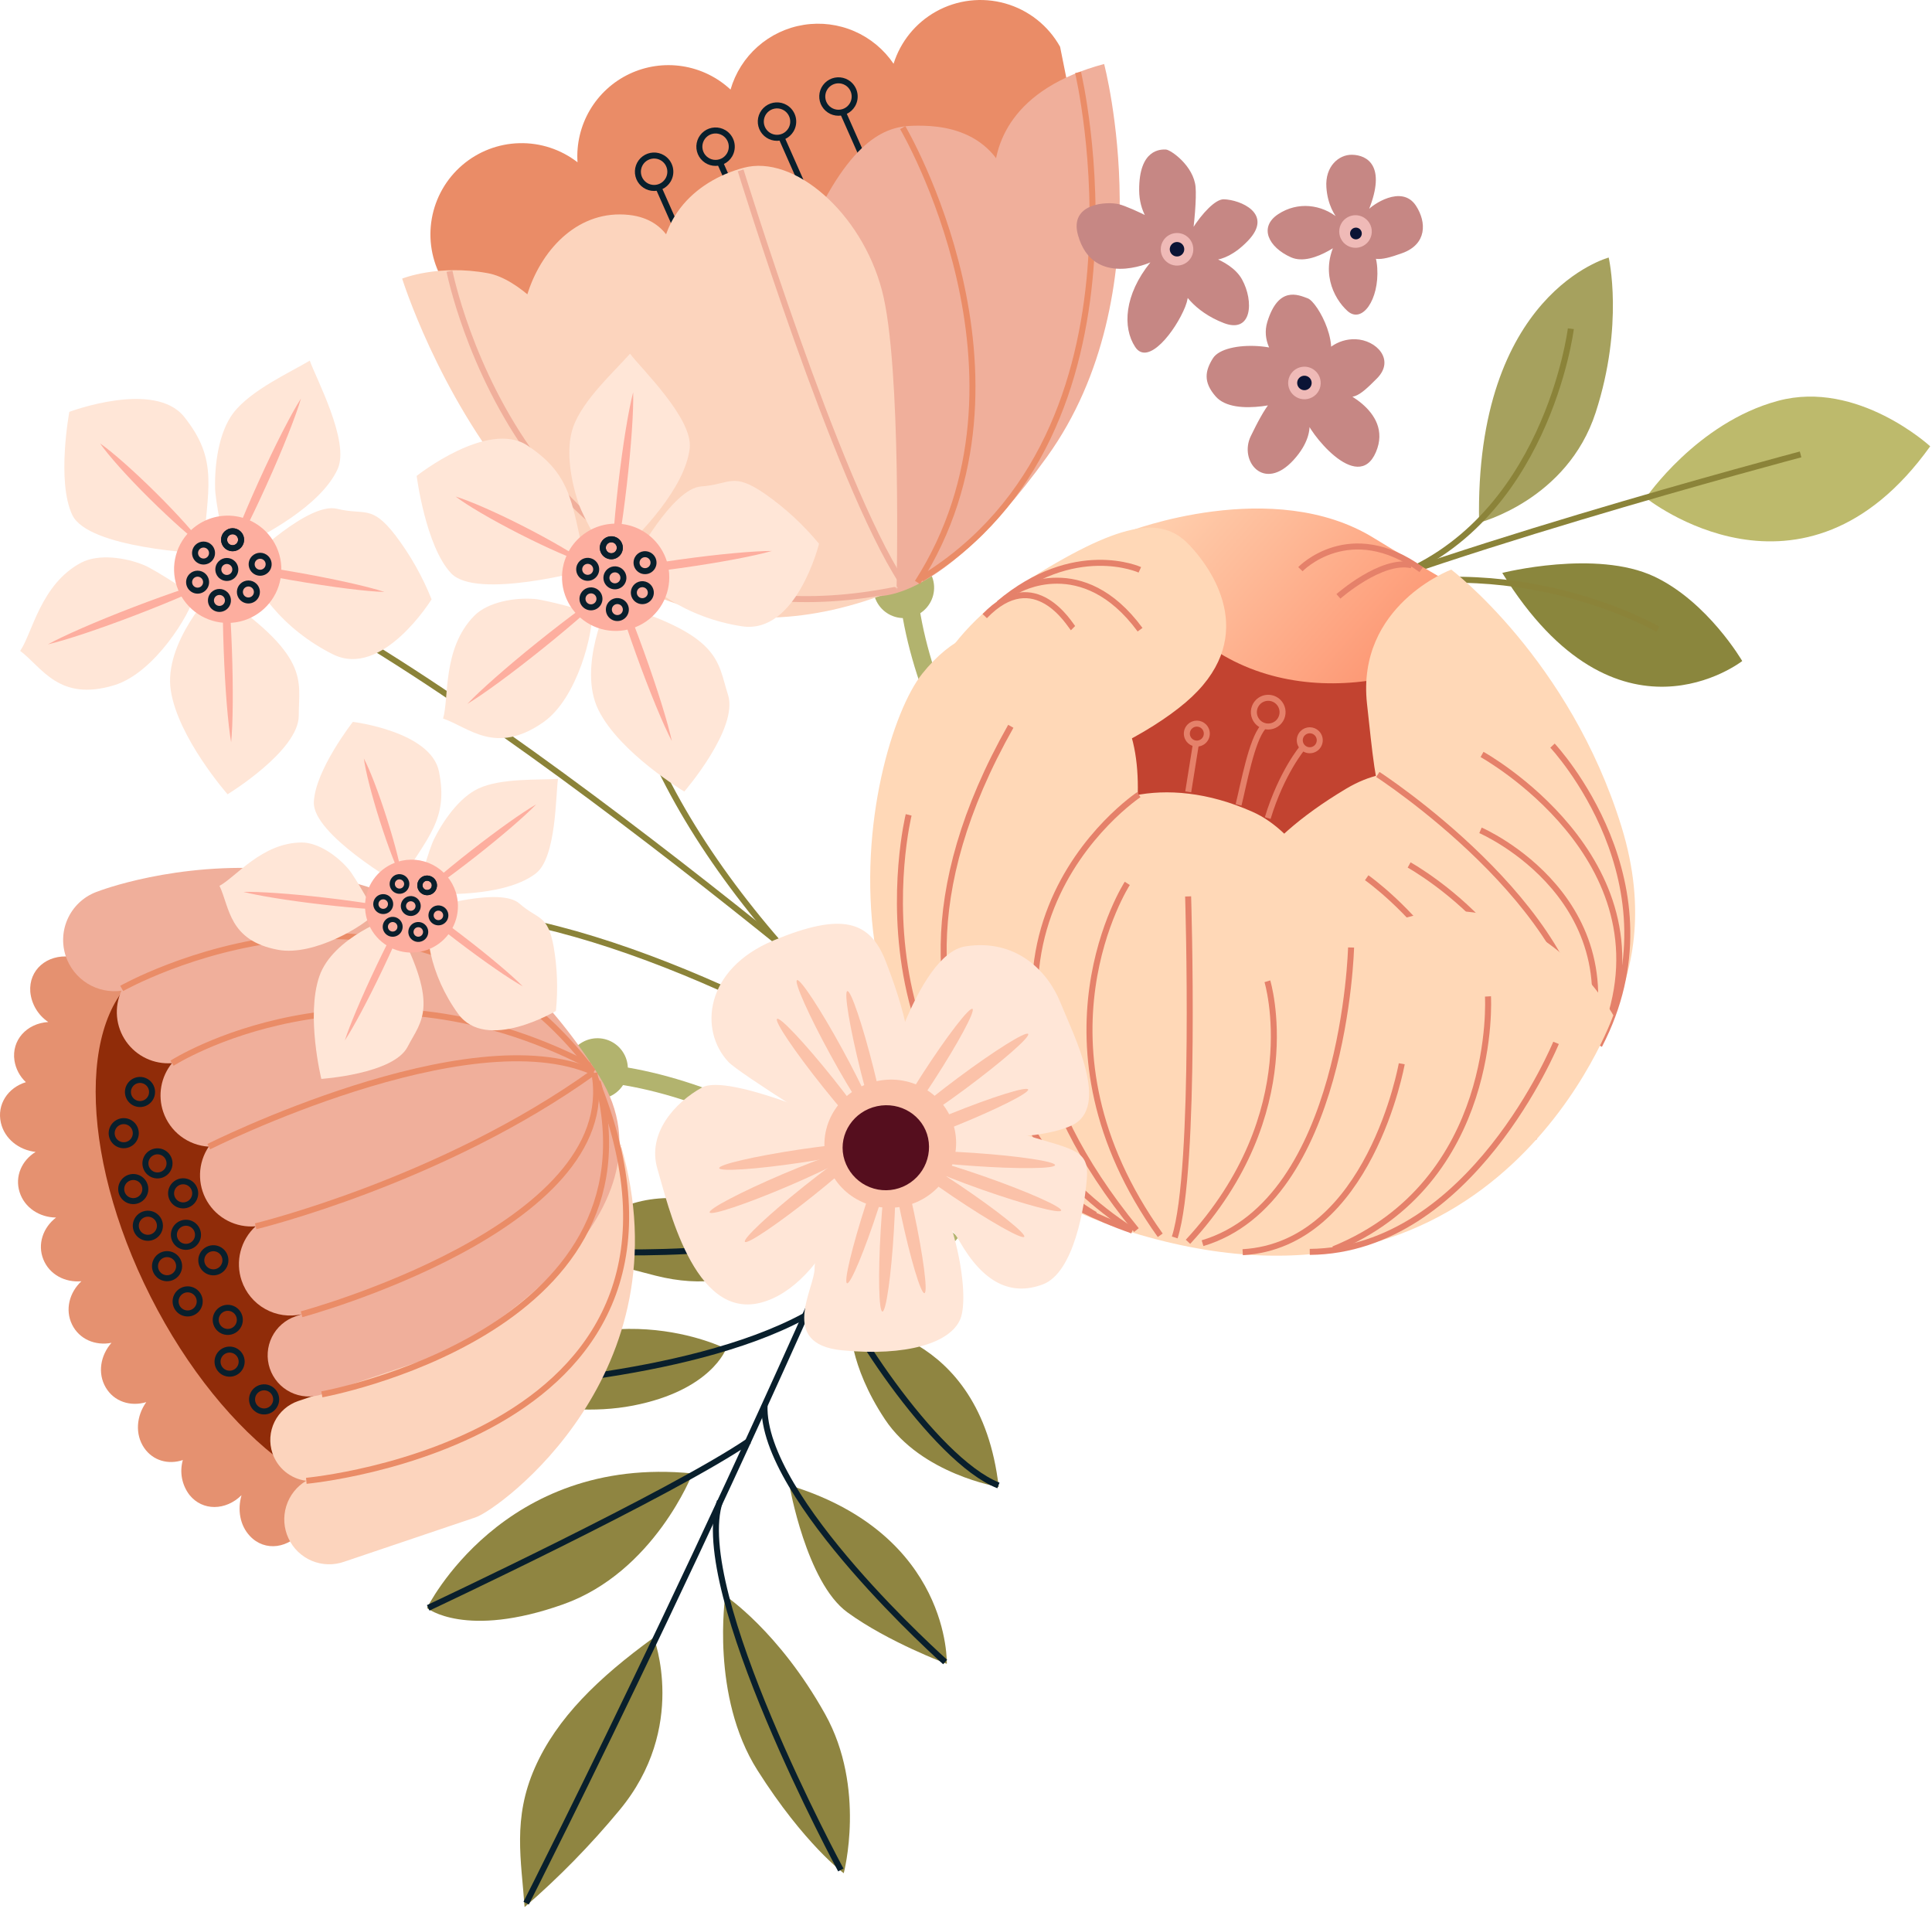 <?xml version="1.0" encoding="UTF-8"?> <svg xmlns="http://www.w3.org/2000/svg" width="749" height="740" viewBox="0 0 749 740" fill="none"> <path d="M253.436 634.8C253.436 634.8 266.88 669.64 240.076 701.795C228.901 715.285 216.624 727.824 203.374 739.283C202.102 721.039 198.631 705.032 207.36 685.245C215.874 665.954 231.965 650.386 253.436 634.8Z" fill="#8F8541"></path> <path d="M281.185 618.586C281.185 618.586 275.413 657.449 293.637 686.209C311.862 714.968 327.102 726.138 327.102 726.138C327.102 726.138 335.868 693.141 319.88 664.466C301.945 632.339 281.185 618.586 281.185 618.586Z" fill="#8F8541"></path> <path d="M306.052 575.766C306.052 575.766 312.601 613.385 328.459 624.967C344.316 636.549 367.06 644.969 367.06 644.969C367.06 644.969 368.734 594.889 306.052 575.766Z" fill="#8F8541"></path> <path d="M268.471 571.172C268.471 571.172 253.661 609.38 218.334 621.908C180.388 635.38 165.531 623.348 165.531 623.348C165.531 623.348 194.721 563.828 268.471 571.172Z" fill="#8F8541"></path> <path d="M387.184 576.402C387.184 576.402 357.246 571.518 343.081 550.206C328.917 528.894 329.637 513.186 329.637 513.186C329.637 513.186 380.008 514.262 387.184 576.402Z" fill="#8F8541"></path> <path d="M183.541 537.932C183.541 537.932 215.125 550.758 245.437 544.864C275.749 538.97 281.475 522.851 281.475 522.851C281.475 522.851 232.386 497.815 183.541 537.932Z" fill="#8F8541"></path> <path d="M308.354 479.918C308.354 479.918 291.579 504.046 254.091 494.484C216.603 484.923 222.179 484.951 222.179 484.951C222.179 484.951 242.2 442.308 308.354 479.918Z" fill="#8F8541"></path> <path d="M203.983 737.739C203.983 737.739 294.171 560.441 363.879 389.131" stroke="#091F2C" stroke-width="2.33" stroke-miterlimit="10"></path> <path d="M166.008 623.273C166.008 623.273 260.5 578.928 290.438 558.514" stroke="#091F2C" stroke-width="2.33" stroke-miterlimit="10"></path> <path d="M183.494 537.848C183.494 537.848 265.589 535.237 311.918 510.164" stroke="#091F2C" stroke-width="2.33" stroke-miterlimit="10"></path> <path d="M222.46 484.96C222.46 484.96 303.638 489.863 331.761 470.085" stroke="#091F2C" stroke-width="2.33" stroke-miterlimit="10"></path> <path d="M325.97 724.885C325.97 724.885 267.283 616.416 279.117 581.884" stroke="#091F2C" stroke-width="2.33" stroke-miterlimit="10"></path> <path d="M366.414 644.267C366.414 644.267 294.938 580.705 296.406 544.705" stroke="#091F2C" stroke-width="2.33" stroke-miterlimit="10"></path> <path d="M387.072 575.831C361.811 565.868 325.231 508.845 320.282 491.631" stroke="#091F2C" stroke-width="2.33" stroke-miterlimit="10"></path> <path d="M223.311 422.615C224.965 424.258 227.07 425.373 229.358 425.82C231.646 426.267 234.015 426.026 236.166 425.126C238.317 424.227 240.153 422.71 241.442 420.767C242.73 418.824 243.414 416.543 243.406 414.211C243.398 411.88 242.699 409.603 241.397 407.669C240.096 405.735 238.25 404.23 236.093 403.345C233.936 402.46 231.565 402.235 229.28 402.697C226.995 403.16 224.898 404.289 223.255 405.943C222.163 407.041 221.298 408.343 220.71 409.776C220.121 411.208 219.821 412.742 219.826 414.291C219.831 415.839 220.142 417.371 220.74 418.8C221.338 420.228 222.212 421.525 223.311 422.615Z" fill="#B2B36E"></path> <path d="M369.324 482.275C369.324 482.275 298.848 422.493 233.668 416.047" stroke="#B2B36E" stroke-width="7" stroke-miterlimit="10"></path> <path d="M11.744 384.5C11.969 386.84 12.71 389.1 13.914 391.119C15.118 393.138 16.754 394.865 18.704 396.176C10.35 396.7 4.4 403.23 5.607 411.145C6.118 414.342 7.674 417.28 10.032 419.5C3.043 421.642 -1.279 428.153 0.339 435.226C1.78 441.495 7.356 445.807 13.802 446.537C8.451 449.84 5.682 455.958 7.581 462.067C9.48 468.177 15.318 471.91 21.736 471.975C16.702 475.83 14.438 482.266 16.787 488.16C19.135 494.054 25.207 497.244 31.559 496.664C26.881 501.043 25.132 507.704 27.929 513.439C30.726 519.174 36.976 521.756 43.216 520.54C38.941 525.414 37.752 532.309 40.98 537.829C44.208 543.349 50.616 545.36 56.707 543.527C52.871 548.878 52.254 555.979 55.912 561.302C59.336 566.261 65.267 567.851 70.881 565.98C70.224 568.286 70.118 570.713 70.569 573.067C71.021 575.422 72.019 577.637 73.481 579.536C78.534 585.795 87.515 585.645 93.633 579.602C92.005 585.215 92.997 591.296 96.88 595.431C102.708 601.653 112.186 600.343 117.715 592.737L142.47 559.356C147.999 551.741 145.763 543.732 144.659 537.745C131.683 467.802 105.365 417.563 84.269 387.793C80.76 382.826 76.195 375.931 67.166 374.911L27.256 370.86C18.19 369.849 11.089 375.987 11.744 384.5Z" fill="#E59170"></path> <path d="M161.127 578.306C189.494 563.964 189.486 506.834 161.107 450.703C132.728 394.572 86.727 360.695 58.359 375.037C29.991 389.379 30 446.509 58.379 502.64C86.757 558.771 132.759 592.648 161.127 578.306Z" fill="#902C09"></path> <path d="M105.618 563.304C106.572 566.141 108.307 568.652 110.624 570.547C112.941 572.442 115.746 573.644 118.716 574.016C115.003 576.224 112.244 579.733 110.974 583.862C109.704 587.991 110.014 592.444 111.844 596.357C113.674 600.269 116.893 603.362 120.875 605.034C124.858 606.706 129.32 606.838 133.395 605.404L184.429 588.171C193.542 585.103 266.366 532.272 240.703 443.946C245.269 439.82 200.839 512.241 162.425 527.313L115.647 543.087C111.637 544.438 108.327 547.328 106.446 551.119C104.566 554.91 104.268 559.293 105.618 563.304Z" fill="#FCD4BD"></path> <path d="M25.515 370.71C26.999 375.095 29.965 378.826 33.903 381.261C37.84 383.696 42.503 384.683 47.089 384.051C45.651 387.195 45.058 390.66 45.369 394.103C45.68 397.546 46.885 400.848 48.864 403.683C50.842 406.518 53.527 408.787 56.652 410.267C59.776 411.746 63.233 412.384 66.68 412.118C64.563 414.721 63.141 417.818 62.545 421.119C61.95 424.421 62.201 427.819 63.275 430.997C64.542 434.747 66.899 438.033 70.043 440.436C73.188 442.839 76.978 444.25 80.928 444.488C78.834 447.596 77.662 451.233 77.548 454.979C77.434 458.725 78.382 462.427 80.284 465.656C82.185 468.885 84.962 471.511 88.293 473.228C91.624 474.946 95.373 475.685 99.106 475.362C96.253 477.967 94.221 481.347 93.257 485.088C92.294 488.83 92.441 492.771 93.68 496.43C95.258 501.101 98.513 505.021 102.815 507.428C107.117 509.836 112.16 510.561 116.966 509.463L114.618 510.258C112.632 510.927 110.798 511.981 109.22 513.359C107.641 514.738 106.35 516.413 105.419 518.291C104.489 520.168 103.937 522.211 103.797 524.301C103.656 526.392 103.928 528.49 104.598 530.475C105.95 534.486 108.839 537.796 112.63 539.676C116.422 541.557 120.805 541.855 124.816 540.505L171.593 524.731C179.948 521.924 266.085 471.124 232.349 417.235C158.15 298.794 38.071 345.506 38.071 345.506C35.589 346.333 33.295 347.642 31.32 349.357C29.345 351.073 27.728 353.161 26.562 355.502C25.395 357.844 24.703 360.392 24.523 363.002C24.343 365.612 24.681 368.231 25.515 370.71Z" fill="#F0AF9B"></path> <path d="M47.183 383.153C47.183 383.153 158.037 320.471 229.916 415.374" stroke="#EA8C67" stroke-width="2.33" stroke-miterlimit="10"></path> <path d="M66.68 412.146C66.68 412.146 138.185 366.182 228.625 413.082" stroke="#EA8C67" stroke-width="2.33" stroke-miterlimit="10"></path> <path d="M80.928 444.488C80.928 444.488 181.623 393.968 230.169 415.636" stroke="#EA8C67" stroke-width="2.33" stroke-miterlimit="10"></path> <path d="M99.106 475.362C99.106 475.362 171.332 457.895 230.169 415.636" stroke="#EA8C67" stroke-width="2.33" stroke-miterlimit="10"></path> <path d="M116.929 509.463C116.929 509.463 241.358 475.867 230.431 415.907" stroke="#EA8C67" stroke-width="2.33" stroke-miterlimit="10"></path> <path d="M231.722 419.228C257.132 516.526 124.778 540.514 124.778 540.514" stroke="#EA8C67" stroke-width="2.33" stroke-miterlimit="10"></path> <path d="M118.753 574.026C118.753 574.026 288.623 558.561 230.693 417.685" stroke="#EA8C67" stroke-width="2.33" stroke-miterlimit="10"></path> <path d="M49.887 421.689C50.206 420.822 50.774 420.068 51.52 419.524C52.266 418.979 53.157 418.668 54.08 418.629C55.003 418.59 55.917 418.826 56.706 419.305C57.496 419.785 58.126 420.488 58.516 421.325C58.907 422.162 59.041 423.096 58.901 424.009C58.762 424.923 58.355 425.774 57.732 426.456C57.109 427.139 56.298 427.621 55.402 427.843C54.505 428.065 53.563 428.017 52.693 427.704C52.113 427.495 51.579 427.174 51.124 426.758C50.668 426.342 50.299 425.84 50.038 425.281C49.777 424.721 49.63 424.116 49.603 423.5C49.578 422.883 49.674 422.268 49.887 421.689Z" stroke="#091F2C" stroke-width="2.33" stroke-miterlimit="10"></path> <path d="M56.66 449.362C56.979 448.495 57.547 447.742 58.294 447.198C59.04 446.653 59.931 446.342 60.854 446.303C61.777 446.264 62.691 446.499 63.48 446.979C64.269 447.459 64.899 448.162 65.29 448.999C65.68 449.836 65.814 450.77 65.675 451.683C65.535 452.596 65.128 453.448 64.505 454.13C63.883 454.813 63.072 455.295 62.175 455.517C61.278 455.739 60.336 455.691 59.467 455.378C58.886 455.169 58.353 454.848 57.897 454.432C57.441 454.016 57.072 453.514 56.812 452.954C56.551 452.395 56.403 451.79 56.377 451.174C56.351 450.557 56.447 449.942 56.66 449.362V449.362Z" stroke="#091F2C" stroke-width="2.33" stroke-miterlimit="10"></path> <path d="M43.581 437.659C43.9 436.792 44.468 436.038 45.214 435.494C45.961 434.949 46.852 434.638 47.775 434.599C48.697 434.56 49.611 434.795 50.401 435.275C51.19 435.755 51.82 436.458 52.211 437.295C52.601 438.132 52.735 439.066 52.596 439.979C52.456 440.893 52.049 441.744 51.426 442.426C50.804 443.109 49.993 443.591 49.096 443.813C48.199 444.035 47.257 443.987 46.388 443.674C45.807 443.465 45.274 443.144 44.818 442.728C44.362 442.312 43.993 441.81 43.732 441.251C43.471 440.691 43.324 440.086 43.298 439.47C43.272 438.853 43.368 438.238 43.581 437.659V437.659Z" stroke="#091F2C" stroke-width="2.33" stroke-miterlimit="10"></path> <path d="M83.913 510.033C84.23 509.165 84.798 508.411 85.543 507.865C86.289 507.319 87.18 507.006 88.104 506.966C89.027 506.926 89.942 507.16 90.732 507.64C91.522 508.119 92.153 508.822 92.544 509.659C92.936 510.496 93.07 511.431 92.931 512.345C92.791 513.258 92.384 514.11 91.761 514.793C91.138 515.476 90.327 515.959 89.429 516.18C88.532 516.402 87.589 516.353 86.72 516.04C86.14 515.831 85.608 515.509 85.153 515.094C84.698 514.679 84.329 514.178 84.069 513.62C83.808 513.062 83.66 512.458 83.633 511.842C83.606 511.227 83.701 510.612 83.913 510.033V510.033Z" stroke="#091F2C" stroke-width="2.33" stroke-miterlimit="10"></path> <path d="M84.624 526.219C84.943 525.352 85.511 524.598 86.257 524.054C87.004 523.509 87.894 523.198 88.817 523.159C89.74 523.12 90.654 523.355 91.444 523.835C92.233 524.315 92.863 525.018 93.254 525.855C93.644 526.692 93.778 527.626 93.639 528.539C93.499 529.453 93.092 530.304 92.469 530.986C91.847 531.669 91.036 532.151 90.139 532.373C89.242 532.595 88.3 532.547 87.431 532.234C86.85 532.025 86.317 531.704 85.861 531.288C85.405 530.872 85.036 530.37 84.775 529.811C84.514 529.251 84.367 528.646 84.341 528.03C84.315 527.413 84.411 526.798 84.624 526.219V526.219Z" stroke="#091F2C" stroke-width="2.33" stroke-miterlimit="10"></path> <path d="M98.002 540.851C98.321 539.984 98.889 539.23 99.636 538.686C100.382 538.142 101.273 537.83 102.196 537.791C103.119 537.752 104.033 537.988 104.822 538.467C105.612 538.947 106.241 539.65 106.632 540.487C107.023 541.324 107.157 542.258 107.017 543.172C106.877 544.085 106.471 544.936 105.848 545.619C105.225 546.301 104.414 546.783 103.517 547.006C102.621 547.228 101.678 547.179 100.809 546.866C100.228 546.658 99.695 546.336 99.239 545.92C98.784 545.504 98.415 545.002 98.154 544.443C97.893 543.884 97.745 543.278 97.719 542.662C97.693 542.045 97.79 541.43 98.002 540.851V540.851Z" stroke="#091F2C" stroke-width="2.33" stroke-miterlimit="10"></path> <path d="M68.364 502.867C68.683 502 69.251 501.247 69.997 500.702C70.744 500.158 71.635 499.847 72.558 499.808C73.481 499.769 74.394 500.004 75.184 500.484C75.973 500.963 76.603 501.666 76.994 502.503C77.384 503.341 77.518 504.275 77.379 505.188C77.239 506.101 76.832 506.953 76.209 507.635C75.587 508.317 74.776 508.8 73.879 509.022C72.982 509.244 72.04 509.196 71.171 508.883C70.59 508.674 70.057 508.352 69.601 507.936C69.145 507.52 68.776 507.018 68.515 506.459C68.254 505.9 68.107 505.295 68.081 504.678C68.055 504.062 68.151 503.446 68.364 502.867V502.867Z" stroke="#091F2C" stroke-width="2.33" stroke-miterlimit="10"></path> <path d="M47.276 459.317C47.595 458.45 48.164 457.696 48.91 457.152C49.656 456.608 50.547 456.296 51.47 456.257C52.393 456.218 53.307 456.454 54.096 456.933C54.886 457.413 55.515 458.116 55.906 458.953C56.297 459.79 56.431 460.724 56.291 461.638C56.151 462.551 55.745 463.402 55.122 464.084C54.499 464.767 53.688 465.249 52.791 465.472C51.895 465.694 50.952 465.645 50.083 465.332C49.502 465.124 48.969 464.802 48.513 464.386C48.058 463.97 47.689 463.468 47.428 462.909C47.167 462.35 47.019 461.744 46.993 461.128C46.967 460.511 47.063 459.896 47.276 459.317V459.317Z" stroke="#091F2C" stroke-width="2.33" stroke-miterlimit="10"></path> <path d="M66.615 460.973C66.933 460.106 67.502 459.352 68.248 458.808C68.994 458.263 69.885 457.952 70.808 457.913C71.731 457.874 72.645 458.11 73.434 458.589C74.224 459.069 74.853 459.772 75.244 460.609C75.635 461.446 75.769 462.38 75.629 463.294C75.49 464.207 75.083 465.058 74.46 465.74C73.837 466.423 73.026 466.905 72.129 467.127C71.233 467.35 70.29 467.301 69.421 466.988C68.841 466.779 68.307 466.458 67.851 466.042C67.396 465.626 67.027 465.124 66.766 464.565C66.505 464.006 66.357 463.4 66.331 462.784C66.305 462.167 66.402 461.552 66.615 460.973V460.973Z" stroke="#091F2C" stroke-width="2.33" stroke-miterlimit="10"></path> <path d="M52.937 473.537C53.255 472.67 53.824 471.917 54.57 471.373C55.316 470.828 56.207 470.517 57.13 470.478C58.053 470.439 58.967 470.674 59.756 471.154C60.546 471.634 61.176 472.336 61.566 473.174C61.957 474.011 62.091 474.945 61.951 475.858C61.812 476.771 61.405 477.623 60.782 478.305C60.159 478.987 59.348 479.47 58.452 479.692C57.555 479.914 56.612 479.866 55.743 479.553C55.163 479.344 54.629 479.022 54.173 478.606C53.718 478.19 53.349 477.688 53.088 477.129C52.827 476.57 52.679 475.965 52.653 475.348C52.627 474.732 52.724 474.116 52.937 473.537V473.537Z" stroke="#091F2C" stroke-width="2.33" stroke-miterlimit="10"></path> <path d="M67.7 477.046C68.018 476.179 68.587 475.425 69.333 474.881C70.079 474.336 70.97 474.025 71.893 473.986C72.816 473.947 73.73 474.182 74.519 474.662C75.309 475.142 75.939 475.845 76.329 476.682C76.72 477.519 76.854 478.453 76.714 479.366C76.575 480.28 76.168 481.131 75.545 481.813C74.922 482.496 74.111 482.978 73.215 483.2C72.318 483.422 71.376 483.374 70.506 483.061C69.926 482.852 69.392 482.531 68.936 482.115C68.481 481.699 68.112 481.197 67.851 480.638C67.59 480.078 67.442 479.473 67.416 478.857C67.391 478.24 67.487 477.625 67.7 477.046V477.046Z" stroke="#091F2C" stroke-width="2.33" stroke-miterlimit="10"></path> <path d="M78.328 486.925C78.647 486.058 79.215 485.305 79.961 484.76C80.707 484.216 81.598 483.905 82.521 483.866C83.444 483.827 84.358 484.062 85.147 484.542C85.937 485.022 86.567 485.724 86.957 486.562C87.348 487.399 87.482 488.333 87.342 489.246C87.203 490.159 86.796 491.011 86.173 491.693C85.55 492.375 84.74 492.858 83.843 493.08C82.946 493.302 82.004 493.254 81.134 492.941C80.554 492.732 80.02 492.41 79.565 491.994C79.109 491.578 78.74 491.076 78.479 490.517C78.218 489.958 78.07 489.353 78.045 488.736C78.019 488.12 78.115 487.504 78.328 486.925Z" stroke="#091F2C" stroke-width="2.33" stroke-miterlimit="10"></path> <path d="M60.374 489.217C60.692 488.349 61.259 487.594 62.005 487.049C62.751 486.503 63.642 486.19 64.565 486.15C65.488 486.11 66.403 486.344 67.193 486.823C67.984 487.303 68.614 488.005 69.006 488.843C69.397 489.68 69.531 490.615 69.392 491.529C69.253 492.442 68.846 493.294 68.222 493.977C67.599 494.66 66.788 495.142 65.891 495.364C64.993 495.586 64.05 495.537 63.181 495.224C62.601 495.015 62.069 494.693 61.614 494.278C61.159 493.863 60.791 493.362 60.53 492.803C60.269 492.245 60.121 491.641 60.094 491.026C60.068 490.411 60.163 489.796 60.374 489.217V489.217Z" stroke="#091F2C" stroke-width="2.33" stroke-miterlimit="10"></path> <path d="M358.659 219.449C360.313 221.092 361.442 223.189 361.905 225.474C362.367 227.759 362.141 230.13 361.257 232.287C360.372 234.444 358.867 236.29 356.933 237.591C354.999 238.893 352.722 239.592 350.39 239.6C348.059 239.608 345.778 238.924 343.835 237.635C341.892 236.347 340.375 234.511 339.475 232.36C338.576 230.209 338.334 227.84 338.781 225.552C339.229 223.263 340.344 221.159 341.987 219.505C343.077 218.406 344.374 217.532 345.802 216.934C347.23 216.336 348.763 216.025 350.311 216.02C351.86 216.015 353.394 216.315 354.826 216.903C356.259 217.492 357.561 218.357 358.659 219.449Z" fill="#B2B36E"></path> <path d="M362.719 423.569C286.34 362.524 235.006 285.771 238.29 223.575" stroke="#8B8339" stroke-width="2.33" stroke-miterlimit="10"></path> <path d="M165.587 353.861C224.527 350.072 326.999 401.883 358.64 428.705" stroke="#8B8339" stroke-width="2.33" stroke-miterlimit="10"></path> <path d="M368.182 420.641C368.182 420.641 182.147 258.864 87.955 220.768" stroke="#8B8339" stroke-width="2.33" stroke-miterlimit="10"></path> <path d="M427.815 102.074L410.975 18.126C406.403 9.937 398.765 3.899 389.742 1.341C380.719 -1.217 371.048 -0.086 362.859 4.486C354.995 8.878 349.113 16.116 346.421 24.712C342.656 19.152 337.384 14.78 331.223 12.109C325.063 9.437 318.268 8.576 311.636 9.626C305.004 10.677 298.808 13.595 293.774 18.04C288.741 22.485 285.078 28.271 283.215 34.723C278.035 29.899 271.526 26.744 264.531 25.664C257.535 24.584 250.377 25.63 243.984 28.667C237.591 31.704 232.257 36.591 228.674 42.696C225.092 48.8 223.425 55.839 223.891 62.902C217.446 57.907 209.473 55.294 201.322 55.503C193.171 55.712 185.343 58.732 179.162 64.05C172.982 69.369 168.83 76.659 167.408 84.688C165.986 92.717 167.382 100.991 171.36 108.108L235.099 199.419C277.508 247.263 320.188 237.777 346.477 227.018C355.44 223.35 379.765 205.21 379.765 205.21C395.098 189.081 437.339 119.166 427.815 102.074Z" fill="#EA8C67"></path> <path d="M258.984 69.797C258.347 70.865 257.407 71.72 256.283 72.254C255.16 72.788 253.904 72.976 252.673 72.796C251.442 72.615 250.293 72.074 249.37 71.24C248.447 70.406 247.793 69.317 247.489 68.111C247.185 66.905 247.246 65.636 247.663 64.464C248.081 63.293 248.837 62.271 249.835 61.529C250.833 60.788 252.029 60.358 253.271 60.296C254.514 60.234 255.746 60.542 256.814 61.181C257.522 61.603 258.141 62.162 258.634 62.824C259.127 63.486 259.484 64.238 259.686 65.039C259.887 65.839 259.929 66.671 259.809 67.488C259.688 68.304 259.408 69.089 258.984 69.797Z" stroke="#091F2C" stroke-width="2.33" stroke-miterlimit="10"></path> <path d="M282.036 133.116L254.924 71.883" stroke="#091F2C" stroke-width="2.33" stroke-miterlimit="10"></path> <path d="M282.813 60.077C282.176 61.145 281.237 62.001 280.114 62.535C278.992 63.07 277.735 63.26 276.505 63.08C275.274 62.901 274.124 62.361 273.201 61.528C272.277 60.695 271.622 59.607 271.317 58.401C271.012 57.195 271.071 55.926 271.487 54.754C271.904 53.583 272.658 52.56 273.655 51.817C274.653 51.074 275.848 50.644 277.09 50.58C278.332 50.517 279.565 50.823 280.633 51.46C282.062 52.316 283.094 53.703 283.503 55.318C283.911 56.933 283.663 58.644 282.813 60.077Z" stroke="#091F2C" stroke-width="2.33" stroke-miterlimit="10"></path> <path d="M305.856 123.395L278.752 62.163" stroke="#091F2C" stroke-width="2.33" stroke-miterlimit="10"></path> <path d="M306.632 50.356C305.996 51.425 305.057 52.28 303.934 52.815C302.811 53.349 301.555 53.539 300.324 53.36C299.093 53.18 297.944 52.64 297.02 51.807C296.097 50.974 295.441 49.886 295.136 48.68C294.831 47.475 294.89 46.206 295.307 45.034C295.723 43.862 296.477 42.84 297.475 42.097C298.472 41.354 299.667 40.923 300.909 40.86C302.151 40.796 303.384 41.102 304.452 41.74C305.883 42.593 306.917 43.981 307.326 45.597C307.735 47.212 307.485 48.924 306.632 50.356V50.356Z" stroke="#091F2C" stroke-width="2.33" stroke-miterlimit="10"></path> <path d="M329.675 113.675L302.572 52.442" stroke="#091F2C" stroke-width="2.33" stroke-miterlimit="10"></path> <path d="M330.461 40.636C329.824 41.704 328.885 42.56 327.762 43.094C326.64 43.629 325.383 43.819 324.153 43.639C322.922 43.46 321.772 42.92 320.849 42.087C319.925 41.254 319.27 40.166 318.965 38.96C318.66 37.754 318.719 36.485 319.135 35.313C319.552 34.142 320.306 33.12 321.303 32.377C322.301 31.634 323.496 31.203 324.738 31.139C325.98 31.076 327.213 31.382 328.281 32.019C329.71 32.875 330.742 34.262 331.151 35.877C331.559 37.492 331.311 39.203 330.461 40.636V40.636Z" stroke="#091F2C" stroke-width="2.33" stroke-miterlimit="10"></path> <path d="M353.504 103.954L326.401 42.722" stroke="#091F2C" stroke-width="2.33" stroke-miterlimit="10"></path> <path d="M428.049 24.806C428.049 24.806 451.569 113.749 405.857 177.143C360.146 240.536 335.401 230.573 335.401 230.573C335.401 230.573 296.163 129.719 313.162 90.847C330.161 51.974 344.906 48.971 354.037 48.747C363.168 48.522 388.952 48.747 393.33 80.088C397.709 111.429 356.348 43.975 428.049 24.806Z" fill="#F0AF9B"></path> <path d="M347.581 228.552C347.581 228.552 349.593 141.545 341.912 112.543C333.96 82.427 307.773 59.768 288.276 65.044C268.779 70.321 252.996 85.945 256.542 111.149C260.088 136.353 275.057 86.721 243.865 83.316C205.377 79.106 187.601 142.677 216.332 153.052C245.063 163.428 212.44 110.26 189.257 105.928C170.003 102.326 155.914 107.996 155.914 107.996C155.914 107.996 210.691 284.292 347.581 228.552Z" fill="#FCD4BD"></path> <path d="M347.582 228.552C204.329 257.676 174.26 105.133 174.26 105.133" stroke="#F0AF9B" stroke-width="2.33" stroke-miterlimit="10"></path> <path d="M228.878 85.346C228.878 85.346 245.718 188.323 348.162 228.047L228.878 85.346Z" fill="#FCD4BD"></path> <path d="M287.135 66.036C287.135 66.036 324.342 186.798 349.649 225.567" stroke="#F0AF9B" stroke-width="2.33" stroke-miterlimit="10"></path> <path d="M417.936 28.062C417.936 28.062 450.951 167.17 357.124 224.379" stroke="#EA8C67" stroke-width="2.33" stroke-miterlimit="10"></path> <path d="M349.967 49.467C349.967 49.467 406.774 145.877 355.702 225.792" stroke="#EA8C67" stroke-width="2.33" stroke-miterlimit="10"></path> <path d="M78.711 214.537C78.711 214.537 34.244 212.666 28.041 199.653C21.839 186.639 26.881 159.648 26.881 159.648C26.881 159.648 59.832 147.252 71.348 161.519C85.054 178.602 80.311 189.567 78.711 214.537Z" fill="#FFE6D7"></path> <path d="M44.311 265.609C22.793 272.158 16.338 258.677 7.824 252.315C12.502 245.56 15.786 226.372 31.484 218.111C38.23 214.565 48.736 216.137 55.809 219.047C60.384 220.918 75.343 230.956 75.343 230.956C73.772 237.842 60.047 260.801 44.311 265.609Z" fill="#FFE6D7"></path> <path d="M90.471 160.078C97.282 151.163 112.7 144.258 120.1 139.786C122.346 146.335 135.752 171.202 130.897 181.83C124.395 196.06 102.269 207.736 91.603 212.704C91.043 213.006 90.424 213.182 89.788 213.218C86.533 213.153 83.492 193.132 83.398 189.661C83.127 180.258 84.736 167.628 90.471 160.078Z" fill="#FFE6D7"></path> <path d="M82.837 228.879C82.837 228.879 63.406 249.125 66.203 267.583C69 286.042 88.226 307.897 88.226 307.897C88.226 307.897 115.872 291.057 115.825 277.36C115.778 263.663 120.877 254.401 82.837 228.879Z" fill="#FFE6D7"></path> <path d="M96.814 216.867C96.814 216.867 119.651 194.563 130.607 197.22C141.562 199.877 143.938 195.471 153.21 207.408C159.013 215.039 163.759 223.42 167.318 232.322C167.318 232.322 148.27 263.196 129.082 253.653C109.893 244.11 96.852 227.13 96.814 216.867Z" fill="#FFE6D7"></path> <path d="M102.933 205.921C105.851 208.819 107.845 212.518 108.661 216.549C109.477 220.581 109.08 224.764 107.519 228.569C105.958 232.375 103.304 235.632 99.892 237.929C96.48 240.226 92.463 241.46 88.35 241.474C84.237 241.489 80.212 240.283 76.784 238.01C73.356 235.737 70.679 232.498 69.091 228.704C67.504 224.909 67.077 220.729 67.865 216.692C68.653 212.655 70.621 208.943 73.519 206.024C77.407 202.111 82.689 199.903 88.205 199.884C93.72 199.864 99.018 202.036 102.933 205.921Z" fill="#FDAE9F"></path> <path d="M38.8 171.895C41.962 176.432 49.091 184.506 57.961 193.272C66.83 202.038 74.913 209.177 79.478 212.283C76.326 207.754 69.187 199.681 60.328 190.914C51.468 182.148 43.356 175.047 38.8 171.895Z" fill="#FDAE9F"></path> <path d="M116.686 154.465C112.943 160.312 106.713 172.437 100.238 186.742C93.764 201.047 88.75 213.733 86.813 220.422C90.555 214.584 96.786 202.45 103.26 188.145C109.734 173.841 114.758 161.108 116.686 154.465Z" fill="#FDAE9F"></path> <path d="M149.065 229.459C142.516 227.317 129.166 224.323 113.701 221.638C98.236 218.953 84.699 217.297 77.757 217.101C84.353 219.243 97.656 222.237 113.13 224.913C128.605 227.588 142.133 229.31 149.065 229.459Z" fill="#FDAE9F"></path> <path d="M89.611 287.745C90.303 280.85 90.462 267.219 89.9 251.52C89.339 235.821 88.198 222.237 87 215.417C86.299 222.312 86.14 235.943 86.71 251.642C87.281 267.34 88.413 280.925 89.611 287.745Z" fill="#FDAE9F"></path> <path d="M18.555 249.789C25.3 248.217 38.258 243.942 52.918 238.31C67.578 232.678 80.049 227.205 86.13 223.865C79.385 225.436 66.437 229.712 51.776 235.335C37.116 240.957 24.627 246.44 18.555 249.789Z" fill="#FDAE9F"></path> <path d="M81.247 212.067C81.704 212.529 82.015 213.116 82.14 213.754C82.264 214.392 82.198 215.053 81.947 215.653C81.697 216.253 81.275 216.765 80.734 217.126C80.193 217.486 79.558 217.679 78.908 217.679C78.258 217.679 77.622 217.486 77.081 217.126C76.54 216.765 76.118 216.253 75.868 215.653C75.618 215.053 75.551 214.392 75.676 213.754C75.8 213.116 76.111 212.529 76.569 212.067C76.875 211.759 77.239 211.513 77.641 211.346C78.042 211.179 78.473 211.093 78.908 211.093C79.343 211.093 79.773 211.179 80.175 211.346C80.576 211.513 80.94 211.759 81.247 212.067V212.067Z" stroke="#091F2C" stroke-width="2.33" stroke-miterlimit="10"></path> <path d="M103.195 216.408C103.652 216.87 103.963 217.457 104.088 218.095C104.213 218.733 104.146 219.394 103.896 219.994C103.646 220.594 103.223 221.106 102.682 221.467C102.142 221.828 101.506 222.02 100.856 222.02C100.206 222.02 99.57 221.828 99.029 221.467C98.488 221.106 98.066 220.594 97.816 219.994C97.566 219.394 97.499 218.733 97.624 218.095C97.749 217.457 98.059 216.87 98.517 216.408C98.824 216.101 99.188 215.856 99.59 215.69C99.991 215.523 100.421 215.438 100.856 215.438C101.29 215.438 101.721 215.523 102.122 215.69C102.523 215.856 102.888 216.101 103.195 216.408Z" stroke="#091F2C" stroke-width="2.33" stroke-miterlimit="10"></path> <path d="M98.639 227.158C99.096 227.62 99.407 228.206 99.532 228.845C99.656 229.483 99.59 230.143 99.34 230.743C99.089 231.343 98.667 231.856 98.126 232.216C97.585 232.577 96.95 232.769 96.3 232.769C95.65 232.769 95.014 232.577 94.473 232.216C93.932 231.856 93.51 231.343 93.26 230.743C93.01 230.143 92.943 229.483 93.068 228.845C93.192 228.206 93.503 227.62 93.961 227.158C94.267 226.849 94.631 226.604 95.033 226.437C95.434 226.269 95.865 226.183 96.3 226.183C96.735 226.183 97.165 226.269 97.567 226.437C97.968 226.604 98.332 226.849 98.639 227.158V227.158Z" stroke="#091F2C" stroke-width="2.33" stroke-miterlimit="10"></path> <path d="M87.412 230.432C87.87 230.894 88.18 231.481 88.305 232.119C88.43 232.757 88.363 233.418 88.113 234.018C87.863 234.618 87.441 235.13 86.9 235.491C86.359 235.851 85.723 236.044 85.073 236.044C84.423 236.044 83.787 235.851 83.246 235.491C82.706 235.13 82.284 234.618 82.033 234.018C81.783 233.418 81.716 232.757 81.841 232.119C81.966 231.481 82.276 230.894 82.734 230.432C83.041 230.125 83.406 229.88 83.807 229.714C84.208 229.547 84.638 229.461 85.073 229.461C85.508 229.461 85.938 229.547 86.339 229.714C86.741 229.88 87.105 230.125 87.412 230.432V230.432Z" stroke="#091F2C" stroke-width="2.33" stroke-miterlimit="10"></path> <path d="M78.945 223.35C79.403 223.812 79.714 224.399 79.838 225.037C79.963 225.675 79.896 226.335 79.646 226.936C79.396 227.536 78.974 228.048 78.433 228.409C77.892 228.769 77.256 228.962 76.606 228.962C75.956 228.962 75.321 228.769 74.78 228.409C74.239 228.048 73.817 227.536 73.567 226.936C73.317 226.335 73.25 225.675 73.374 225.037C73.499 224.399 73.81 223.812 74.267 223.35C74.573 223.041 74.938 222.796 75.339 222.629C75.741 222.462 76.171 222.375 76.606 222.375C77.041 222.375 77.472 222.462 77.873 222.629C78.275 222.796 78.639 223.041 78.945 223.35V223.35Z" stroke="#091F2C" stroke-width="2.33" stroke-miterlimit="10"></path> <path d="M90.275 218.429C90.732 218.891 91.043 219.478 91.168 220.116C91.293 220.754 91.226 221.414 90.976 222.014C90.725 222.615 90.303 223.127 89.762 223.488C89.222 223.848 88.586 224.041 87.936 224.041C87.286 224.041 86.65 223.848 86.109 223.488C85.568 223.127 85.146 222.615 84.896 222.014C84.646 221.414 84.579 220.754 84.704 220.116C84.829 219.478 85.139 218.891 85.597 218.429C85.903 218.12 86.267 217.875 86.669 217.708C87.07 217.54 87.501 217.454 87.936 217.454C88.371 217.454 88.801 217.54 89.203 217.708C89.604 217.875 89.969 218.12 90.275 218.429V218.429Z" stroke="#091F2C" stroke-width="2.33" stroke-miterlimit="10"></path> <path d="M92.511 206.903C92.968 207.365 93.279 207.952 93.404 208.59C93.528 209.228 93.462 209.888 93.212 210.488C92.961 211.088 92.539 211.601 91.998 211.962C91.457 212.322 90.822 212.515 90.172 212.515C89.522 212.515 88.886 212.322 88.345 211.962C87.804 211.601 87.382 211.088 87.132 210.488C86.882 209.888 86.815 209.228 86.94 208.59C87.064 207.952 87.375 207.365 87.833 206.903C88.139 206.594 88.503 206.349 88.905 206.182C89.306 206.014 89.737 205.928 90.172 205.928C90.607 205.928 91.037 206.014 91.439 206.182C91.84 206.349 92.204 206.594 92.511 206.903V206.903Z" stroke="#091F2C" stroke-width="2.33" stroke-miterlimit="10"></path> <path d="M92.511 206.903C92.968 207.365 93.279 207.952 93.404 208.59C93.528 209.228 93.462 209.888 93.212 210.488C92.961 211.088 92.539 211.601 91.998 211.962C91.457 212.322 90.822 212.515 90.172 212.515C89.522 212.515 88.886 212.322 88.345 211.962C87.804 211.601 87.382 211.088 87.132 210.488C86.882 209.888 86.815 209.228 86.94 208.59C87.064 207.952 87.375 207.365 87.833 206.903C88.139 206.594 88.503 206.349 88.905 206.182C89.306 206.014 89.737 205.928 90.172 205.928C90.607 205.928 91.037 206.014 91.439 206.182C91.84 206.349 92.204 206.594 92.511 206.903V206.903Z" stroke="#091F2C" stroke-width="2.33" stroke-miterlimit="10"></path> <path d="M154.613 342.737C154.613 342.737 121.232 323.464 121.672 311.021C122.112 298.578 136.8 279.83 136.8 279.83C136.8 279.83 167.065 283.507 170.181 299.093C173.904 317.701 165.868 324.213 154.613 342.737Z" fill="#FFE6D7"></path> <path d="M107.77 368.184C88.619 364.61 89.059 351.662 85.092 343.382C91.379 340.061 101.586 326.645 116.957 326.589C123.553 326.589 130.99 331.978 135.219 337.039C137.97 340.323 145.454 354.001 145.454 354.001C141.515 358.66 121.747 370.804 107.77 368.184Z" fill="#FFE6D7"></path> <path d="M185.459 305.67C194.253 301.554 208.848 302.424 216.332 301.928C215.397 307.887 215.771 332.315 207.781 338.536C197.088 346.853 175.42 346.956 165.232 346.47C164.683 346.478 164.14 346.362 163.641 346.133C161.162 344.786 166.841 328.189 168.16 325.494C171.753 318.188 178.049 309.141 185.459 305.67Z" fill="#FFE6D7"></path> <path d="M152.059 355.414C152.059 355.414 129.035 363.179 123.796 378.475C118.557 393.771 124.572 418.227 124.572 418.227C124.572 418.227 152.546 416.356 157.991 405.831C163.435 395.306 171.051 390.226 152.059 355.414Z" fill="#FFE6D7"></path> <path d="M167.589 351.784C167.589 351.784 194.056 343.803 201.382 350.259C208.707 356.714 212.328 354.253 214.667 367.099C216.067 375.283 216.354 383.62 215.518 391.882C215.518 391.882 188.565 408.001 177.637 393.032C166.71 378.063 163.52 359.68 167.589 351.784Z" fill="#FFE6D7"></path> <path d="M176.692 345.815C177.768 349.21 177.814 352.847 176.822 356.268C175.831 359.689 173.848 362.739 171.124 365.033C168.4 367.326 165.056 368.761 161.517 369.155C157.977 369.549 154.401 368.885 151.238 367.246C148.076 365.608 145.471 363.068 143.752 359.949C142.033 356.83 141.277 353.272 141.58 349.723C141.883 346.175 143.232 342.796 145.455 340.014C147.678 337.231 150.676 335.171 154.071 334.092C156.326 333.374 158.7 333.108 161.058 333.309C163.416 333.51 165.711 334.174 167.812 335.262C169.913 336.351 171.779 337.844 173.303 339.654C174.827 341.465 175.979 343.559 176.692 345.815Z" fill="#FDAE9F"></path> <path d="M141.066 294.022C141.684 298.766 143.957 307.85 147.222 318.113C150.487 328.376 153.874 337.095 156.119 341.324C155.502 336.581 153.229 327.497 149.963 317.234C146.698 306.97 143.312 298.251 141.066 294.022Z" fill="#FDAE9F"></path> <path d="M207.865 311.817C202.654 314.801 193.008 321.621 182.306 330.004C171.603 338.387 162.659 346.133 158.524 350.474C163.735 347.48 173.38 340.66 184.083 332.277C194.786 323.895 203.711 316.148 207.865 311.817Z" fill="#FDAE9F"></path> <path d="M202.691 382.376C198.481 378.092 189.463 370.467 178.657 362.215C167.851 353.964 158.121 347.246 152.882 344.327C157.083 348.621 166.102 356.246 176.907 364.498C187.713 372.75 197.443 379.448 202.691 382.376Z" fill="#FDAE9F"></path> <path d="M133.685 403.324C136.987 398.309 142.563 387.906 148.42 375.631C154.276 363.356 158.833 352.457 160.647 346.741C157.354 351.756 151.769 362.159 145.922 374.443C140.075 386.727 135.509 397.607 133.685 403.324Z" fill="#FDAE9F"></path> <path d="M94.335 345.731C100.145 347.218 111.802 349.127 125.311 350.68C138.821 352.233 150.572 353.019 156.606 352.878C150.787 351.381 139.139 349.482 125.63 347.929C112.12 346.376 100.332 345.59 94.335 345.731Z" fill="#FDAE9F"></path> <path d="M157.57 341.867C157.725 342.395 157.721 342.957 157.559 343.484C157.397 344.01 157.083 344.477 156.658 344.826C156.232 345.176 155.713 345.392 155.166 345.449C154.618 345.506 154.065 345.4 153.577 345.145C153.089 344.89 152.687 344.497 152.42 344.016C152.154 343.534 152.035 342.984 152.079 342.435C152.122 341.886 152.326 341.362 152.666 340.928C153.005 340.495 153.464 340.17 153.986 339.996C154.71 339.77 155.493 339.84 156.165 340.191C156.836 340.541 157.341 341.144 157.57 341.867Z" stroke="#091F2C" stroke-width="2.02" stroke-miterlimit="10"></path> <path d="M172.688 353.992C172.855 354.53 172.86 355.105 172.7 355.646C172.541 356.186 172.225 356.667 171.793 357.029C171.361 357.39 170.831 357.615 170.271 357.676C169.711 357.736 169.145 357.63 168.645 357.37C168.145 357.109 167.734 356.707 167.463 356.213C167.191 355.719 167.072 355.156 167.12 354.595C167.168 354.034 167.382 353.499 167.733 353.059C168.085 352.618 168.559 352.292 169.096 352.12C169.454 352.006 169.832 351.964 170.207 351.996C170.582 352.028 170.947 352.134 171.281 352.308C171.615 352.482 171.912 352.72 172.153 353.009C172.394 353.298 172.576 353.632 172.688 353.992V353.992Z" stroke="#091F2C" stroke-width="2.02" stroke-miterlimit="10"></path> <path d="M164.886 360.419C165.053 360.957 165.057 361.532 164.898 362.073C164.739 362.613 164.423 363.094 163.99 363.456C163.558 363.817 163.028 364.042 162.468 364.103C161.908 364.164 161.342 364.057 160.843 363.797C160.343 363.537 159.932 363.134 159.66 362.64C159.389 362.147 159.27 361.584 159.318 361.022C159.366 360.461 159.579 359.926 159.931 359.486C160.282 359.046 160.756 358.719 161.293 358.548C161.652 358.433 162.03 358.391 162.405 358.423C162.78 358.455 163.145 358.561 163.479 358.735C163.813 358.909 164.109 359.148 164.351 359.436C164.592 359.725 164.774 360.059 164.886 360.419V360.419Z" stroke="#091F2C" stroke-width="2.02" stroke-miterlimit="10"></path> <path d="M154.959 358.417C155.127 358.955 155.131 359.53 154.972 360.071C154.812 360.611 154.497 361.092 154.064 361.454C153.632 361.815 153.102 362.04 152.542 362.101C151.982 362.161 151.416 362.055 150.916 361.795C150.417 361.534 150.005 361.132 149.734 360.638C149.462 360.144 149.343 359.581 149.392 359.02C149.44 358.459 149.653 357.924 150.005 357.484C150.356 357.043 150.83 356.717 151.367 356.546C151.726 356.432 152.103 356.391 152.478 356.424C152.853 356.457 153.217 356.563 153.551 356.737C153.885 356.91 154.181 357.148 154.422 357.436C154.664 357.725 154.846 358.058 154.959 358.417V358.417Z" stroke="#091F2C" stroke-width="2.02" stroke-miterlimit="10"></path> <path d="M151.292 349.613C151.459 350.151 151.464 350.727 151.304 351.267C151.145 351.808 150.829 352.289 150.397 352.65C149.964 353.011 149.435 353.237 148.875 353.297C148.314 353.358 147.749 353.251 147.249 352.991C146.749 352.731 146.338 352.328 146.067 351.835C145.795 351.341 145.676 350.778 145.724 350.216C145.772 349.655 145.986 349.121 146.337 348.68C146.689 348.24 147.163 347.913 147.699 347.742C148.058 347.628 148.436 347.585 148.811 347.617C149.186 347.65 149.551 347.756 149.885 347.93C150.219 348.104 150.516 348.342 150.757 348.631C150.998 348.92 151.18 349.254 151.292 349.613V349.613Z" stroke="#091F2C" stroke-width="2.02" stroke-miterlimit="10"></path> <path d="M161.976 350.362C162.144 350.9 162.149 351.476 161.989 352.017C161.83 352.558 161.514 353.04 161.082 353.401C160.649 353.763 160.119 353.988 159.558 354.049C158.997 354.109 158.431 354.002 157.931 353.741C157.431 353.48 157.02 353.077 156.749 352.582C156.478 352.087 156.36 351.523 156.41 350.962C156.459 350.4 156.674 349.865 157.027 349.425C157.38 348.986 157.855 348.66 158.393 348.49C158.751 348.377 159.128 348.336 159.502 348.369C159.876 348.402 160.24 348.508 160.573 348.682C160.906 348.856 161.201 349.094 161.442 349.382C161.683 349.67 161.864 350.003 161.976 350.362V350.362Z" stroke="#091F2C" stroke-width="2.02" stroke-miterlimit="10"></path> <path d="M168.291 342.409C168.446 342.938 168.442 343.5 168.28 344.026C168.118 344.553 167.805 345.019 167.379 345.369C166.954 345.718 166.435 345.935 165.887 345.992C165.339 346.048 164.787 345.943 164.299 345.688C163.811 345.433 163.408 345.04 163.142 344.558C162.875 344.076 162.757 343.527 162.8 342.978C162.844 342.429 163.048 341.905 163.387 341.471C163.726 341.037 164.186 340.713 164.708 340.538C165.066 340.425 165.443 340.384 165.817 340.417C166.191 340.45 166.555 340.556 166.888 340.73C167.221 340.904 167.516 341.142 167.757 341.43C167.998 341.718 168.179 342.051 168.291 342.409V342.409Z" stroke="#091F2C" stroke-width="2.02" stroke-miterlimit="10"></path> <path d="M168.291 342.409C168.446 342.938 168.442 343.5 168.28 344.026C168.118 344.553 167.805 345.019 167.379 345.369C166.954 345.718 166.435 345.935 165.887 345.992C165.339 346.048 164.787 345.943 164.299 345.688C163.811 345.433 163.408 345.04 163.142 344.558C162.875 344.076 162.757 343.527 162.8 342.978C162.844 342.429 163.048 341.905 163.387 341.471C163.726 341.037 164.186 340.713 164.708 340.538C165.066 340.425 165.443 340.384 165.817 340.417C166.191 340.45 166.555 340.556 166.888 340.73C167.221 340.904 167.516 341.142 167.757 341.43C167.998 341.718 168.179 342.051 168.291 342.409V342.409Z" stroke="#091F2C" stroke-width="2.02" stroke-miterlimit="10"></path> <path d="M227.662 220.89C227.662 220.89 184.747 232.668 174.877 222.218C165.007 211.768 161.536 184.478 161.536 184.478C161.536 184.478 189.117 162.604 204.45 172.69C222.787 184.74 221.571 196.621 227.662 220.89Z" fill="#FFE6D7"></path> <path d="M210.56 280.026C192.073 292.872 181.81 281.991 171.771 278.529C174.148 270.671 171.406 251.398 183.831 238.731C189.173 233.295 199.651 231.574 207.22 232.182C212.159 232.594 229.458 237.543 229.458 237.543C230.113 244.587 224.069 270.643 210.56 280.026Z" fill="#FFE6D7"></path> <path d="M222.235 165.477C225.977 154.914 238.57 143.622 244.249 137.101C248.403 142.714 268.761 162.221 267.385 173.822C265.514 189.361 248.047 207.24 239.375 215.22C238.936 215.677 238.403 216.031 237.812 216.259C234.688 217.194 225.65 199.063 224.518 195.789C221.412 186.901 219.045 174.383 222.235 165.477Z" fill="#FFE6D7"></path> <path d="M235.997 233.286C235.997 233.286 223.723 258.499 232.003 275.218C240.282 291.936 265.29 306.84 265.29 306.84C265.29 306.84 286.461 282.337 282.233 269.324C278.004 256.31 280.034 245.953 235.997 233.286Z" fill="#FFE6D7"></path> <path d="M245.634 217.568C245.634 217.568 260.556 189.352 271.829 188.566C283.103 187.78 283.992 182.822 296.472 191.373C304.333 196.86 311.414 203.387 317.522 210.776C317.522 210.776 308.821 245.972 287.64 242.782C266.459 239.591 248.805 227.326 245.634 217.568Z" fill="#FFE6D7"></path> <path d="M248.113 205.256C251.778 207.124 254.807 210.036 256.817 213.624C258.827 217.213 259.728 221.317 259.406 225.417C259.084 229.518 257.553 233.431 255.007 236.661C252.461 239.892 249.014 242.295 245.102 243.566C241.19 244.838 236.989 244.921 233.03 243.805C229.071 242.69 225.532 240.425 222.86 237.298C220.188 234.17 218.504 230.321 218.02 226.237C217.535 222.152 218.273 218.015 220.14 214.35C221.378 211.915 223.084 209.748 225.161 207.973C227.238 206.198 229.644 204.85 232.241 204.006C234.839 203.161 237.578 202.837 240.302 203.051C243.025 203.266 245.679 204.015 248.113 205.256Z" fill="#FDAE9F"></path> <path d="M176.655 192.495C181.043 195.845 190.351 201.346 201.429 206.987C212.506 212.629 222.432 216.932 227.718 218.513C223.321 215.164 214.021 209.672 202.944 204.022C191.867 198.371 181.941 194.086 176.655 192.495Z" fill="#FDAE9F"></path> <path d="M245.465 152.061C243.697 158.769 241.47 172.222 239.674 187.818C237.878 203.413 236.989 217.035 237.186 223.968C238.954 217.26 241.18 203.806 242.977 188.201C244.773 172.596 245.662 158.993 245.465 152.061Z" fill="#FDAE9F"></path> <path d="M299.241 213.574C292.309 213.574 278.724 214.771 263.175 216.951C247.626 219.131 234.22 221.685 227.559 223.622C234.5 223.622 248.085 222.424 263.634 220.244C279.183 218.064 292.58 215.51 299.241 213.574Z" fill="#FDAE9F"></path> <path d="M260.453 287.258C259.012 280.475 254.989 267.452 249.657 252.643C244.324 237.833 239.075 225.287 235.848 219.15C237.288 225.932 241.311 238.955 246.653 253.765C251.995 268.575 257.225 281.121 260.453 287.258Z" fill="#FDAE9F"></path> <path d="M181.202 272.851C187.142 269.286 198.163 261.25 210.4 251.417C222.638 241.584 232.854 232.537 237.607 227.495C231.666 231.059 220.645 239.086 208.398 248.928C196.152 258.77 185.954 267.808 181.202 272.851Z" fill="#FDAE9F"></path> <path d="M229.336 217.765C229.916 218.061 230.395 218.523 230.712 219.091C231.03 219.659 231.172 220.309 231.12 220.958C231.069 221.607 230.826 222.226 230.423 222.737C230.02 223.248 229.474 223.628 228.855 223.829C228.236 224.031 227.571 224.044 226.945 223.867C226.318 223.691 225.758 223.332 225.335 222.838C224.912 222.343 224.645 221.734 224.568 221.087C224.491 220.441 224.607 219.786 224.902 219.206C225.097 218.819 225.367 218.474 225.696 218.192C226.025 217.91 226.407 217.696 226.819 217.562C227.231 217.428 227.666 217.377 228.098 217.412C228.53 217.447 228.951 217.567 229.336 217.765Z" stroke="#091F2C" stroke-width="2.33" stroke-miterlimit="10"></path> <path d="M251.565 215.183C252.145 215.479 252.624 215.94 252.941 216.509C253.259 217.077 253.401 217.727 253.349 218.376C253.298 219.025 253.055 219.644 252.652 220.155C252.249 220.666 251.703 221.046 251.084 221.247C250.465 221.448 249.8 221.461 249.173 221.285C248.547 221.108 247.987 220.75 247.564 220.255C247.14 219.761 246.874 219.151 246.796 218.505C246.719 217.859 246.836 217.204 247.131 216.624C247.327 216.237 247.597 215.894 247.926 215.612C248.256 215.331 248.637 215.117 249.049 214.983C249.461 214.849 249.895 214.798 250.327 214.832C250.759 214.867 251.179 214.986 251.565 215.183V215.183Z" stroke="#091F2C" stroke-width="2.33" stroke-miterlimit="10"></path> <path d="M250.517 226.812C251.097 227.108 251.576 227.569 251.893 228.138C252.211 228.706 252.353 229.356 252.302 230.005C252.25 230.654 252.007 231.273 251.604 231.784C251.201 232.295 250.655 232.675 250.036 232.876C249.417 233.077 248.752 233.09 248.126 232.914C247.499 232.737 246.939 232.379 246.516 231.884C246.093 231.39 245.826 230.781 245.749 230.134C245.672 229.488 245.788 228.833 246.083 228.253C246.279 227.866 246.549 227.523 246.878 227.241C247.208 226.96 247.589 226.746 248.001 226.612C248.413 226.478 248.847 226.427 249.279 226.461C249.711 226.496 250.132 226.615 250.517 226.812Z" stroke="#091F2C" stroke-width="2.33" stroke-miterlimit="10"></path> <path d="M240.834 233.361C241.414 233.657 241.893 234.118 242.21 234.687C242.528 235.255 242.67 235.905 242.619 236.554C242.567 237.202 242.324 237.822 241.921 238.333C241.518 238.844 240.972 239.224 240.353 239.425C239.734 239.626 239.069 239.639 238.443 239.463C237.816 239.286 237.256 238.928 236.833 238.433C236.41 237.938 236.143 237.329 236.066 236.683C235.989 236.037 236.105 235.382 236.4 234.801C236.595 234.414 236.865 234.07 237.194 233.788C237.523 233.506 237.905 233.291 238.317 233.157C238.729 233.023 239.164 232.972 239.596 233.007C240.028 233.042 240.449 233.162 240.834 233.361Z" stroke="#091F2C" stroke-width="2.33" stroke-miterlimit="10"></path> <path d="M230.609 229.207C231.188 229.503 231.667 229.965 231.985 230.533C232.302 231.101 232.444 231.751 232.393 232.4C232.341 233.049 232.099 233.668 231.695 234.179C231.292 234.69 230.747 235.07 230.128 235.271C229.508 235.472 228.844 235.486 228.217 235.309C227.59 235.133 227.03 234.774 226.607 234.279C226.184 233.785 225.917 233.176 225.84 232.529C225.763 231.883 225.879 231.228 226.174 230.648C226.572 229.87 227.262 229.281 228.094 229.011C228.925 228.741 229.829 228.811 230.609 229.207V229.207Z" stroke="#091F2C" stroke-width="2.33" stroke-miterlimit="10"></path> <path d="M239.889 221.058C240.469 221.354 240.948 221.816 241.265 222.384C241.583 222.952 241.725 223.602 241.674 224.251C241.622 224.9 241.379 225.519 240.976 226.03C240.573 226.541 240.027 226.921 239.408 227.123C238.789 227.324 238.124 227.337 237.498 227.16C236.871 226.984 236.311 226.625 235.888 226.131C235.465 225.636 235.198 225.027 235.121 224.38C235.044 223.734 235.16 223.079 235.455 222.499C235.853 221.721 236.543 221.132 237.374 220.862C238.206 220.592 239.11 220.663 239.889 221.058Z" stroke="#091F2C" stroke-width="2.33" stroke-miterlimit="10"></path> <path d="M238.495 209.401C239.075 209.697 239.554 210.159 239.871 210.727C240.189 211.295 240.331 211.945 240.28 212.594C240.228 213.243 239.985 213.862 239.582 214.373C239.179 214.884 238.633 215.264 238.014 215.466C237.395 215.667 236.73 215.68 236.104 215.503C235.477 215.327 234.917 214.968 234.494 214.474C234.071 213.979 233.804 213.37 233.727 212.723C233.65 212.077 233.766 211.422 234.061 210.842C234.459 210.064 235.149 209.475 235.98 209.205C236.812 208.935 237.716 209.006 238.495 209.401V209.401Z" stroke="#091F2C" stroke-width="2.33" stroke-miterlimit="10"></path> <path d="M238.495 209.401C239.075 209.697 239.554 210.159 239.871 210.727C240.189 211.295 240.331 211.945 240.28 212.594C240.228 213.243 239.985 213.862 239.582 214.373C239.179 214.884 238.633 215.264 238.014 215.466C237.395 215.667 236.73 215.68 236.104 215.503C235.477 215.327 234.917 214.968 234.494 214.474C234.071 213.979 233.804 213.37 233.727 212.723C233.65 212.077 233.766 211.422 234.061 210.842C234.459 210.064 235.149 209.475 235.98 209.205C236.812 208.935 237.716 209.006 238.495 209.401V209.401Z" stroke="#091F2C" stroke-width="2.33" stroke-miterlimit="10"></path> <path d="M419.301 365.069C419.301 365.069 359.042 294.986 352.156 229.862" stroke="#B2B36E" stroke-width="7" stroke-miterlimit="10"></path> <path d="M445.974 101.718C445.974 101.718 423.661 111.878 417.907 91.1C414.465 78.722 429.19 78.002 433.812 79.171C438.433 80.341 455.077 88.274 456.265 91.764C457.453 95.254 441.755 90.052 441.633 73.801C441.511 57.55 450.212 57.897 452.018 57.971C453.823 58.046 462.758 64.212 463.506 72.519C464.255 80.827 460.419 112.552 457.06 105.76C453.702 98.968 468.044 77.113 474.415 77.253C480.786 77.394 493.959 82.801 483.771 93.373C473.582 103.945 465.321 100.951 463.619 98.986C461.916 97.022 476.81 99.828 481.497 108.295C486.184 116.762 485.408 129.458 474.434 125.229C462.749 120.719 457.463 112.468 457.06 108.969C456.658 105.47 463.226 109.558 459.484 118.914C455.741 128.269 445.085 142.088 440.089 134.5C435.094 126.913 435.87 114.236 445.974 101.718Z" fill="#C68784"></path> <path d="M459.774 91.362C460.819 92.046 461.637 93.025 462.126 94.175C462.614 95.325 462.751 96.594 462.518 97.822C462.285 99.049 461.693 100.18 460.817 101.071C459.941 101.962 458.821 102.573 457.598 102.827C456.374 103.081 455.103 102.967 453.945 102.498C452.787 102.03 451.794 101.228 451.091 100.195C450.389 99.162 450.008 97.944 449.998 96.694C449.989 95.445 450.349 94.221 451.035 93.177C451.49 92.483 452.076 91.886 452.761 91.419C453.446 90.953 454.217 90.626 455.028 90.457C455.84 90.289 456.677 90.282 457.491 90.437C458.305 90.592 459.081 90.906 459.774 91.362Z" fill="#EFBAB7"></path> <path d="M457.865 94.281C458.326 94.588 458.685 95.025 458.898 95.536C459.111 96.047 459.168 96.609 459.062 97.153C458.956 97.696 458.691 98.196 458.302 98.59C457.912 98.983 457.415 99.253 456.873 99.364C456.331 99.476 455.767 99.425 455.254 99.217C454.741 99.009 454.301 98.654 453.989 98.197C453.677 97.739 453.507 97.2 453.501 96.646C453.495 96.092 453.653 95.549 453.954 95.085C454.157 94.774 454.419 94.506 454.726 94.296C455.033 94.087 455.378 93.941 455.742 93.866C456.105 93.791 456.48 93.789 456.845 93.861C457.209 93.932 457.556 94.074 457.865 94.281Z" fill="#0B1435"></path> <path d="M501.238 154.465C501.677 155.026 478.784 162.24 471.3 153.679C466.379 148.066 467.221 143.725 470.196 138.935C474.827 131.45 500.845 132.891 503.876 141.377C506.907 149.862 487.036 138.682 491.321 124.77C495.605 110.859 503.118 114.189 507.01 115.658C510.902 117.127 521.043 135.688 513.203 143.182C505.363 150.676 510.939 131.076 525.459 131.497C533.645 131.759 540.952 139.515 533.823 146.691C526.694 153.866 523.532 156.402 517.919 150.807C517.095 150.002 540.54 158.647 533.411 175.272C526.282 191.897 506.973 167.086 505.869 161.772C504.765 156.458 513.026 165.664 501.49 178.312C489.955 190.961 480.234 178.649 484.912 169.05C489.59 159.452 495.877 147.411 501.238 154.465Z" fill="#C68784"></path> <path d="M509.162 143.182C510.207 143.867 511.025 144.846 511.514 145.996C512.002 147.146 512.139 148.415 511.906 149.642C511.673 150.87 511.081 152.001 510.205 152.892C509.329 153.783 508.209 154.394 506.986 154.648C505.762 154.902 504.491 154.787 503.333 154.319C502.175 153.85 501.182 153.049 500.479 152.016C499.777 150.983 499.397 149.764 499.387 148.515C499.377 147.266 499.738 146.041 500.424 144.997C501.343 143.599 502.779 142.622 504.417 142.282C506.056 141.941 507.762 142.265 509.162 143.182Z" fill="#EFBAB7"></path> <path d="M507.244 146.101C507.706 146.407 508.068 146.842 508.283 147.353C508.498 147.863 508.558 148.426 508.453 148.97C508.349 149.515 508.086 150.016 507.698 150.411C507.309 150.806 506.813 151.077 506.27 151.191C505.728 151.304 505.164 151.254 504.65 151.047C504.135 150.84 503.694 150.486 503.381 150.029C503.068 149.572 502.897 149.032 502.89 148.478C502.883 147.924 503.041 147.38 503.342 146.915C503.544 146.604 503.805 146.337 504.111 146.127C504.417 145.918 504.761 145.771 505.124 145.696C505.486 145.62 505.86 145.617 506.224 145.686C506.588 145.756 506.935 145.897 507.244 146.101Z" fill="#0B1435"></path> <path d="M523.045 91.633C523.045 91.633 509.442 103.739 500.47 99.735C491.704 95.824 487.943 88.012 495.54 83.016C503.137 78.021 512.324 79.209 518.807 84.541C525.291 89.874 515.14 86.132 514.214 72.632C513.652 64.446 519.06 59.908 524.131 59.992C530.193 60.095 537.416 64.399 530.68 81.267C523.944 98.135 528.696 83.466 530.24 81.52C531.784 79.574 543.422 71.294 548.951 79.761C553.124 86.169 553.18 94.664 543.646 98.116C534.113 101.569 531.727 101.073 528.069 96.788C524.411 92.503 533.149 91.502 533.935 103.87C534.721 116.238 528.023 125.603 522.428 120.579C516.833 115.555 511.426 104.469 518.686 92.232C525.946 79.995 523.906 90.314 523.045 91.633Z" fill="#C68784"></path> <path d="M528.967 84.467C530.012 85.152 530.83 86.132 531.317 87.282C531.805 88.433 531.94 89.702 531.706 90.93C531.472 92.157 530.879 93.287 530.002 94.177C529.125 95.068 528.004 95.678 526.781 95.931C525.557 96.183 524.286 96.068 523.128 95.598C521.97 95.128 520.978 94.325 520.277 93.291C519.575 92.257 519.196 91.038 519.188 89.789C519.179 88.54 519.542 87.316 520.229 86.272C521.15 84.875 522.587 83.9 524.225 83.562C525.863 83.223 527.569 83.549 528.967 84.467Z" fill="#EFBAB7"></path> <path d="M526.909 88.602C527.286 88.848 527.581 89.2 527.757 89.614C527.934 90.028 527.983 90.485 527.9 90.927C527.816 91.369 527.604 91.776 527.288 92.097C526.973 92.418 526.57 92.639 526.13 92.731C525.689 92.822 525.231 92.781 524.814 92.613C524.397 92.444 524.039 92.156 523.786 91.784C523.533 91.412 523.396 90.973 523.393 90.523C523.389 90.073 523.519 89.633 523.766 89.257C524.098 88.756 524.614 88.406 525.203 88.283C525.792 88.16 526.405 88.275 526.909 88.602Z" fill="#0B1435"></path> <path d="M573.416 202.609C573.416 202.609 607.573 193.946 618.622 159.873C629.671 125.8 623.665 99.838 623.665 99.838C623.665 99.838 571.629 113.6 573.416 202.609Z" fill="#A6A15E"></path> <path d="M748.3 173.008C748.3 173.008 720.14 147.065 689.294 155.382C657.906 163.802 638.063 192.991 638.063 192.991C638.063 192.991 698.912 241.968 748.3 173.008Z" fill="#BDBA6C"></path> <path d="M582.397 222.087C582.397 222.087 618.828 212.881 641.338 223.5C662.098 233.305 675.429 256.245 675.429 256.245C675.429 256.245 626.949 294.153 582.397 222.087Z" fill="#8A863D"></path> <path d="M698.051 176.151C698.051 176.151 540.25 217.971 485.305 245.495" stroke="#8B8339" stroke-width="2.33" stroke-miterlimit="10"></path> <path d="M608.986 127.427C608.986 127.427 599.527 203.544 537.416 224.885" stroke="#8B8339" stroke-width="2.33" stroke-miterlimit="10"></path> <path d="M642.731 243.923C642.731 243.923 586.682 211.179 519.453 231.246" stroke="#8B8339" stroke-width="2.33" stroke-miterlimit="10"></path> <path d="M388.447 267.312C388.447 267.312 484.519 212.329 539.277 241.958C594.036 271.588 631.037 274.525 563.986 316.12C496.934 357.715 402.415 369.644 388.447 267.312Z" fill="#C24330"></path> <path d="M437.423 206.07C437.423 206.07 493.557 184.328 532.738 208.634C571.919 232.94 596.356 239.068 557.605 256.179C518.854 273.29 458.613 269.324 437.423 206.07Z" fill="url(#paint0_linear)"></path> <path d="M355.057 281.327C355.057 281.327 358.686 250.126 396.427 226.129C434.167 202.132 450.137 199.746 460.98 211.16C471.824 222.574 487.681 248.47 459.615 272.317C431.548 296.165 360.932 322.641 355.057 281.327Z" fill="url(#paint1_linear)"></path> <path d="M602.287 422.418C605.552 420.145 648.672 385.333 628.614 320.443C608.556 255.552 562.62 220.796 562.62 220.796C562.62 220.796 525.731 234.605 529.969 272.888C534.207 311.171 534.244 324.858 558.868 326.14C583.492 327.422 558.728 283.741 521.867 305.745C485.006 327.749 476.183 348.996 482.367 356.499C488.551 364.002 540.185 465.725 602.287 422.418Z" fill="url(#paint2_linear)"></path> <path d="M534.16 300.216C534.16 300.216 612.99 351.25 615.226 405.934" stroke="#E5816A" stroke-width="2.33" stroke-miterlimit="10"></path> <path d="M529.847 340.248C529.847 340.248 597.722 387.896 566.474 450.925" stroke="#E5816A" stroke-width="2.33" stroke-miterlimit="10"></path> <path d="M546.294 335.299C546.294 335.299 618.875 375.435 594.531 441.438" stroke="#E5816A" stroke-width="2.33" stroke-miterlimit="10"></path> <path d="M574.557 292.46C574.557 292.46 647.119 332.595 622.776 398.646" stroke="#E5816A" stroke-width="2.33" stroke-miterlimit="10"></path> <path d="M573.959 321.874C573.959 321.874 637.202 349.192 612.859 415.205" stroke="#E5816A" stroke-width="2.33" stroke-miterlimit="10"></path> <path d="M601.876 289.036C601.876 289.036 652.471 342.849 620.007 405.26" stroke="#E5816A" stroke-width="2.33" stroke-miterlimit="10"></path> <path d="M420.911 388.149C420.911 388.149 456.892 306.634 432.839 273.197C408.786 239.76 380.036 233.052 357.564 261.119C335.092 289.185 302.413 438.136 442.082 478.702C581.752 519.267 625.452 393.566 625.452 393.566C625.452 393.566 586.907 322.613 517.975 368.708C449.043 414.803 514.719 417.282 525.646 411.744C536.574 406.205 520.585 330.35 485.679 314.745C450.774 299.14 422.061 310.17 413.211 324.559C404.36 338.948 408.589 384.079 420.911 388.149Z" fill="url(#paint3_linear)"></path> <path d="M424.615 470.899C424.615 470.899 318.055 412.09 391.871 281.542" stroke="#E5816A" stroke-width="2.33" stroke-miterlimit="10"></path> <path d="M388.072 384.154C388.072 384.154 377.641 437.2 438.995 477.008" stroke="#E5816A" stroke-width="2.33" stroke-miterlimit="10"></path> <path d="M438.995 477.008C322.583 436.358 352.269 315.877 352.269 315.877" stroke="#E5816A" stroke-width="2.33" stroke-miterlimit="10"></path> <path d="M441.502 308.046C441.502 308.046 351.417 367.857 440.567 476.831" stroke="#E5816A" stroke-width="2.33" stroke-miterlimit="10"></path> <path d="M523.785 367.286C523.785 367.286 521.38 465.445 466.201 481.911" stroke="#E5816A" stroke-width="2.33" stroke-miterlimit="10"></path> <path d="M437.03 342.438C437.03 342.438 396.717 404.643 449.801 478.851" stroke="#E5816A" stroke-width="2.33" stroke-miterlimit="10"></path> <path d="M460.616 347.49C460.616 347.49 463.881 453.32 455.423 479.684" stroke="#E5816A" stroke-width="2.33" stroke-miterlimit="10"></path> <path d="M491.339 380.384C491.339 380.384 506.898 431.288 460.56 481.377" stroke="#E5816A" stroke-width="2.33" stroke-miterlimit="10"></path> <path d="M543.431 412.361C543.431 412.361 531.007 482.528 481.769 485.41" stroke="#E5816A" stroke-width="2.33" stroke-miterlimit="10"></path> <path d="M576.859 386.259C576.859 386.259 581.2 458.063 516.983 484.268" stroke="#E5816A" stroke-width="2.33" stroke-miterlimit="10"></path> <path d="M603.251 404.259C603.251 404.259 570.347 484.717 507.768 485.288" stroke="#E5816A" stroke-width="2.33" stroke-miterlimit="10"></path> <path d="M394.387 228.87C394.387 228.87 419.648 213.733 441.979 244.101" stroke="#E5816A" stroke-width="2.33" stroke-miterlimit="10"></path> <path d="M441.895 220.89C441.895 220.89 416.551 209.298 387.221 233.987" stroke="#E5816A" stroke-width="2.33" stroke-miterlimit="10"></path> <path d="M415.98 243.502C414.951 242.473 401.198 218.579 381.767 238.824" stroke="#E5816A" stroke-width="2.33" stroke-miterlimit="10"></path> <path d="M504.138 220.637C504.138 220.637 523.223 200.728 550.991 220.815" stroke="#E5816A" stroke-width="2.33" stroke-miterlimit="10"></path> <path d="M518.882 231.181C518.882 231.181 535.591 216.427 547.23 219.121" stroke="#E5816A" stroke-width="2.33" stroke-miterlimit="10"></path> <path d="M466.725 281.635C467.267 282.177 467.637 282.867 467.787 283.619C467.937 284.37 467.86 285.149 467.567 285.857C467.274 286.565 466.778 287.171 466.141 287.596C465.504 288.022 464.755 288.25 463.988 288.25C463.222 288.25 462.473 288.022 461.836 287.596C461.199 287.171 460.702 286.565 460.409 285.857C460.116 285.149 460.04 284.37 460.19 283.619C460.34 282.867 460.709 282.177 461.252 281.635C461.978 280.91 462.962 280.503 463.988 280.503C465.014 280.503 465.999 280.91 466.725 281.635V281.635Z" stroke="#E5816A" stroke-width="2.33" stroke-miterlimit="10"></path> <path d="M495.596 272.13C496.375 272.908 496.906 273.9 497.121 274.98C497.337 276.06 497.227 277.18 496.806 278.197C496.384 279.215 495.671 280.085 494.755 280.697C493.84 281.308 492.763 281.635 491.662 281.635C490.561 281.635 489.484 281.308 488.569 280.697C487.653 280.085 486.94 279.215 486.519 278.197C486.098 277.18 485.988 276.06 486.203 274.98C486.418 273.9 486.949 272.908 487.728 272.13C488.244 271.613 488.857 271.202 489.533 270.922C490.208 270.642 490.931 270.498 491.662 270.498C492.393 270.498 493.117 270.642 493.792 270.922C494.467 271.202 495.08 271.613 495.596 272.13V272.13Z" stroke="#E5816A" stroke-width="2.33" stroke-miterlimit="10"></path> <path d="M510.509 284.218C511.051 284.759 511.421 285.449 511.571 286.201C511.721 286.952 511.644 287.731 511.351 288.439C511.058 289.148 510.562 289.753 509.925 290.179C509.288 290.605 508.539 290.832 507.772 290.832C507.006 290.832 506.257 290.605 505.62 290.179C504.983 289.753 504.486 289.148 504.193 288.439C503.9 287.731 503.824 286.952 503.974 286.201C504.124 285.449 504.494 284.759 505.036 284.218C505.762 283.493 506.746 283.085 507.772 283.085C508.798 283.085 509.783 283.493 510.509 284.218Z" stroke="#E5816A" stroke-width="2.33" stroke-miterlimit="10"></path> <path d="M460.653 306.961L463.666 288.138" stroke="#E5816A" stroke-width="2.33" stroke-miterlimit="10"></path> <path d="M480.169 312.022C482.19 303.808 485.211 287.043 489.637 281.897" stroke="#E5816A" stroke-width="2.33" stroke-miterlimit="10"></path> <path d="M505.055 289.709C505.055 289.709 496.878 299.318 491.47 317.121" stroke="#E5816A" stroke-width="2.33" stroke-miterlimit="10"></path> <path d="M329.684 442.617C327.495 441.56 286.602 416.122 282.41 411.669C270.894 399.413 273.176 375.687 299.849 364.573C326.522 353.458 337.328 356.957 343.399 372.693C349.471 388.43 357.891 413.362 349.237 427.208C340.583 441.055 333.567 444.488 329.684 442.617Z" fill="#FFE6D7"></path> <path d="M341.117 425.422C341.117 425.422 354.804 369.84 374.348 366.837C393.892 363.834 406.157 376.305 411.171 388.785C416.186 401.265 430.64 429.164 415.503 436.265C400.366 443.366 364.983 440.858 360.305 438.763C355.627 436.667 339.891 439.623 341.117 425.422Z" fill="#FFE6D7"></path> <path d="M327.963 436.368C327.963 436.368 282.541 415.86 272.147 421.567C261.753 427.274 250.761 439.296 254.877 453.133C258.993 466.97 268.854 511.334 294.62 505.056C320.385 498.779 339.536 452.478 327.963 436.368Z" fill="#FFE6D7"></path> <path d="M339.339 431.615C339.339 431.615 380.307 434.861 398.504 440.278C416.701 445.695 422.192 446.06 421.369 456.688C420.546 467.316 416.448 493.371 404.23 497.909C392.011 502.446 381.271 497.394 372 481.172C362.728 464.949 324.763 441.307 339.339 431.615Z" fill="#FFE6D7"></path> <path d="M331.696 437.5C331.696 437.5 315.66 483.913 315.791 491.631C315.922 499.349 301.543 521.008 326.457 523.44C351.371 525.873 368.454 520.633 372.299 511.334C376.144 502.034 370.746 465.969 351.792 442.524C332.837 419.078 331.696 437.5 331.696 437.5Z" fill="#FFE6D7"></path> <path d="M370.138 438.005C373.001 451.402 364.122 464.65 350.323 467.606C336.523 470.562 323.004 462.077 320.142 448.68C317.279 435.282 326.157 422.035 339.957 419.088C353.756 416.141 367.275 424.608 370.138 438.005Z" fill="#FBC2A9"></path> <path d="M323.042 418.134C333.969 431.821 341.94 443.618 340.817 444.507C339.695 445.396 329.956 435.011 319.028 421.324C308.101 407.637 300.139 395.839 301.253 394.96C302.366 394.08 312.114 404.456 323.042 418.134Z" fill="#FBC2A9"></path> <path d="M326.457 406.533C334.877 421.895 340.677 434.889 339.433 435.535C338.188 436.181 330.377 424.308 321.966 408.946C313.555 393.585 307.755 380.59 308.99 379.944C310.225 379.299 318.046 391.161 326.457 406.533Z" fill="#FBC2A9"></path> <path d="M338.694 414.316C342.96 431.306 345.308 445.349 343.942 445.695C342.576 446.041 338.001 432.55 333.735 415.561C329.469 398.571 327.121 384.538 328.496 384.191C329.871 383.845 334.428 397.336 338.694 414.316Z" fill="#FBC2A9"></path> <path d="M361.914 419.088C352.4 433.776 343.718 445.068 342.529 444.301C341.341 443.534 348.143 430.998 357.629 416.3C367.116 401.602 375.835 390.319 377.014 391.087C378.193 391.854 371.438 404.39 361.914 419.088Z" fill="#FBC2A9"></path> <path d="M374.675 421.773C360.642 432.223 348.545 439.773 347.703 438.613C346.861 437.453 357.573 428.088 371.625 417.638C385.677 407.188 397.755 399.647 398.597 400.798C399.439 401.948 388.727 411.323 374.675 421.773Z" fill="#FBC2A9"></path> <path d="M370.157 436.583C353.925 443.132 340.34 447.417 339.807 446.107C339.274 444.797 351.969 438.416 368.239 431.849C384.508 425.281 398.064 421.015 398.588 422.325C399.112 423.635 386.388 430.015 370.157 436.583Z" fill="#FBC2A9"></path> <path d="M349.275 470.815C345.617 453.685 343.774 439.567 345.158 439.268C346.543 438.968 350.622 452.618 354.28 469.739C357.938 486.86 359.781 500.987 358.397 501.286C357.012 501.585 352.933 487.936 349.275 470.815Z" fill="#FBC2A9"></path> <path d="M341.444 476.615C342.492 459.13 344.485 445.031 345.898 445.115C347.31 445.199 347.6 459.438 346.552 476.924C345.505 494.41 343.512 508.509 342.099 508.424C340.686 508.34 340.396 494.073 341.444 476.615Z" fill="#FBC2A9"></path> <path d="M335.765 466.521C341.182 449.868 346.665 436.723 348.003 437.163C349.34 437.603 346.047 451.449 340.63 468.102C335.213 484.755 329.731 497.899 328.384 497.46C327.037 497.02 330.377 483.174 335.765 466.521Z" fill="#FBC2A9"></path> <path d="M377.211 451.973C359.744 450.775 345.664 448.651 345.757 447.295C345.851 445.938 360.099 445.723 377.566 446.921C395.033 448.118 409.123 450.242 409.02 451.655C408.917 453.067 394.687 453.208 377.211 451.973Z" fill="#FBC2A9"></path> <path d="M380.635 461.132C364.122 455.303 351.118 449.503 351.586 448.174C352.053 446.846 365.825 450.485 382.337 456.304C398.85 462.124 411.854 467.933 411.387 469.262C410.919 470.59 397.147 466.942 380.635 461.132Z" fill="#FBC2A9"></path> <path d="M369.371 463.808C354.851 454.012 343.727 445.096 344.522 443.955C345.317 442.814 357.714 449.774 372.233 459.569C386.753 469.365 397.868 478.281 397.082 479.431C396.296 480.582 383.881 473.603 369.371 463.808Z" fill="#FBC2A9"></path> <path d="M311.974 459.626C325.671 448.708 337.487 440.755 338.366 441.85C339.246 442.945 328.861 452.702 315.164 463.611C301.468 474.52 289.661 482.481 288.782 481.387C287.902 480.292 298.287 470.544 311.974 459.626Z" fill="#FBC2A9"></path> <path d="M303.292 455.21C319.402 448.343 332.912 443.833 333.464 445.134C334.016 446.434 321.405 453.049 305.294 459.916C289.184 466.783 275.674 471.292 275.122 469.992C274.57 468.691 287.182 462.077 303.292 455.21Z" fill="#FBC2A9"></path> <path d="M309.794 445.62C327.111 443.038 341.323 442.074 341.528 443.468C341.734 444.862 327.869 448.09 310.552 450.682C293.235 453.273 279.024 454.218 278.818 452.824C278.612 451.43 292.468 448.23 309.794 445.62Z" fill="#FBC2A9"></path> <path d="M359.809 441.186C360.718 445.525 359.871 450.048 357.454 453.765C355.038 457.483 351.248 460.092 346.913 461.023C342.578 461.954 338.051 461.131 334.321 458.734C330.591 456.337 327.962 452.56 327.008 448.23C325.137 439.446 330.957 430.745 340.013 428.818C349.069 426.89 357.938 432.401 359.809 441.186Z" fill="#550E1E"></path> <defs> <linearGradient id="paint0_linear" x1="556.039" y1="264.07" x2="449.821" y2="171.705" gradientUnits="userSpaceOnUse"> <stop stop-color="#FD8F6B"></stop> <stop offset="1" stop-color="#FFD8B7"></stop> </linearGradient> <linearGradient id="paint1_linear" x1="54613.3" y1="279174" x2="46912.2" y2="273191" gradientUnits="userSpaceOnUse"> <stop stop-color="#FD8F6B"></stop> <stop offset="1" stop-color="#FFD8B7"></stop> </linearGradient> <linearGradient id="paint2_linear" x1="227904" y1="458829" x2="198477" y2="426419" gradientUnits="userSpaceOnUse"> <stop stop-color="#FD8F6B"></stop> <stop offset="1" stop-color="#FFD8B7"></stop> </linearGradient> <linearGradient id="paint3_linear" x1="121139" y1="640618" x2="135412" y2="590844" gradientUnits="userSpaceOnUse"> <stop stop-color="#FD8F6B"></stop> <stop offset="1" stop-color="#FFD8B7"></stop> </linearGradient> </defs> </svg> 